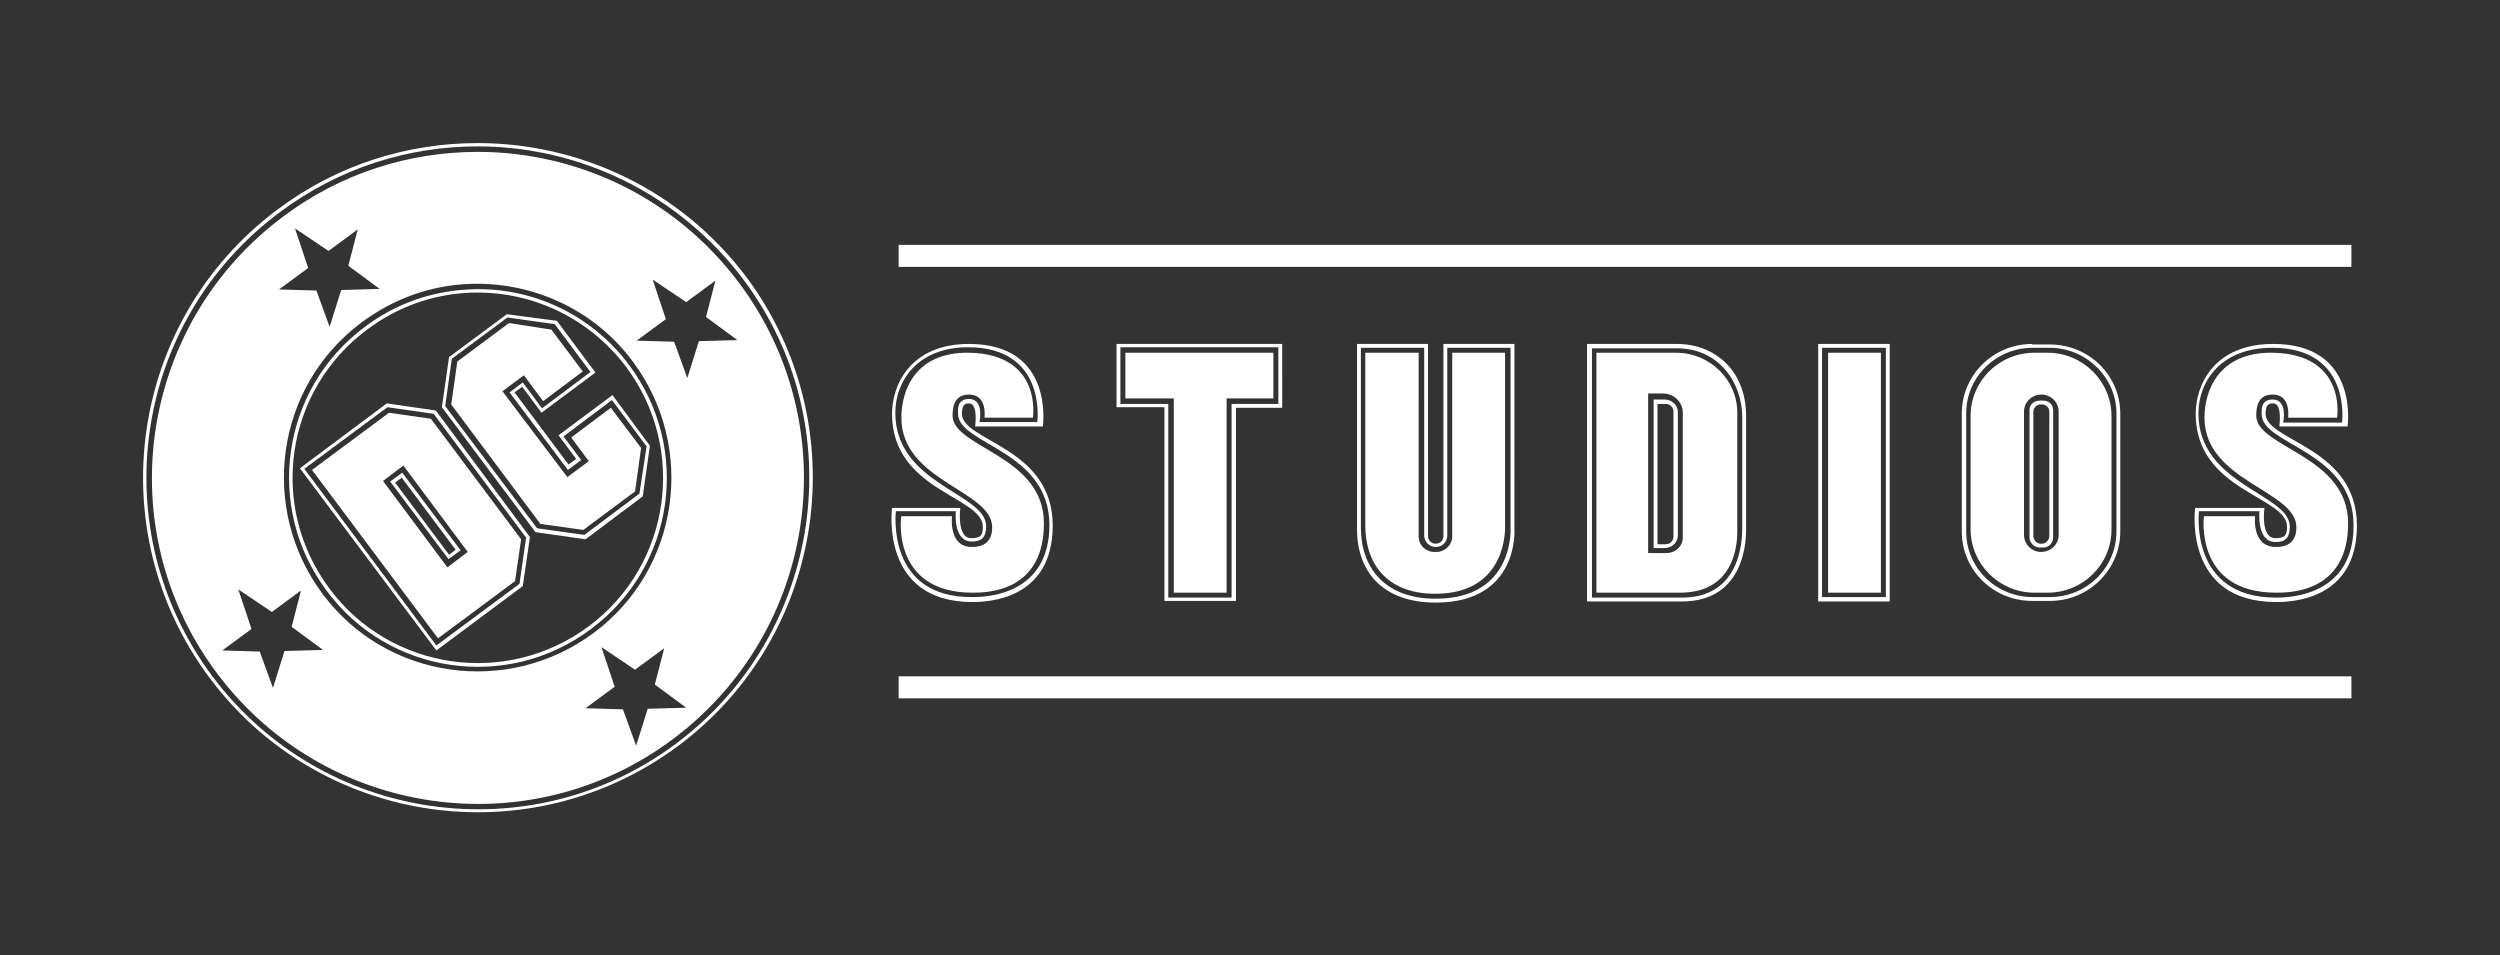 <svg xmlns="http://www.w3.org/2000/svg" xml:space="preserve" id="Uplaod_by_NICF-Nettie" x="0" y="0" style="enable-background:new 0 0 454.3 173.6" version="1.1" viewBox="0 0 454.3 173.6"><rect x="0" y="0" width="454.3" height="173.6" fill="#333333" stroke="none"/><style>.st0{fill:#fff}</style><switch><g><g id="Editing_by_NICF-Nettie"><path id="STUDIOS_1_" d="M427.3 44.5h-264v4h264v-4zm-264 82.4h264v-4h-264v4zm13.4-17.5c2.6 0 14.6-.3 14.6-13.9 0-14.3-16.5-15.3-16.5-20.3 0-1.8.7-1.9 1.3-1.9 1.7 0 1.1 4.2 1.1 4.2h12.3s2.2-15-13.4-15c-10.7 0-14 7.5-14 12.7 0 14 16.5 15 16.5 20.5 0 1.5-.3 2.1-2.1 2.1-2.7 0-2-5.5-2-5.5h-12.4s-2.3 17.1 14.6 17.1zm-13.9-16.5h10.9s-.6 5.5 2.9 5.5c2.1 0 2.6-1.1 2.6-2.8 0-6-16.5-7.5-16.5-20.6 0-5.8 4.1-11.9 13.2-11.9 14.4 0 12.6 13.6 12.6 13.6H178s.9-4.2-1.9-4.2c-2.3 0-2 2.1-2 2.7 0 5.6 16.6 6.6 16.6 20.2 0 12.7-11.4 13.1-13.9 13.1-15.9.2-14-15.6-14-15.6zm206-18.4v23.1c0 1 .8 1.9 1.9 1.9h.6c1 0 1.8-.8 1.8-1.9V74.5c0-1-.8-1.7-1.8-1.7h-.6c-1.1 0-1.9.7-1.9 1.7zm2.3-1c.7 0 1.3.6 1.3 1.3v22.6c0 .7-.6 1.4-1.3 1.4h-.3c-.7 0-1.3-.7-1.3-1.4V74.8c0-.7.6-1.3 1.3-1.3h.3zm-82.7-11v46.8h17.2c11 0 11.7-10.2 11.7-13V75.6c0-8.2-5.6-13.1-12.6-13.1h-16.3zm28.2 13.3v20.1c0 2.8-.5 12.7-11 12.7h-16.3V63.3h15.5c7.5 0 11.8 6.2 11.8 12.5zm-70-13.3v33.7c0 7.4 4.4 13.3 14.3 13.3 15.2 0 14.3-13.3 14.3-13.3V62.5h-12.9v34.9c0 .8-.6 1.4-1.4 1.4-.8 0-1.4-.6-1.4-1.4V62.5h-12.9zm14.3 36.9c1.2 0 2.1-.9 2.1-2.1V63.2h11.5v32.7s.8 12.9-13.6 12.9c-9.4 0-13.6-5.8-13.6-12.9V63.2h11.5v34.1c0 1.1.9 2.1 2.1 2.1zm-3.1-1.9V64.1h-9.7v31.4c0 6.9 3.9 12.4 12.7 12.4 13.4 0 12.7-12.4 12.7-12.4V64.1h-9.6v33.4c0 1.5-1.3 2.8-2.9 2.8h-.3c-1.6 0-2.9-1.2-2.9-2.8zm141.1-5.2s-2.3 17.1 14.7 17.1c2.7 0 14.7-.3 14.7-13.9 0-14.3-16.6-15.3-16.6-20.3 0-1.8.7-1.9 1.4-1.9 1.7 0 1.1 4.2 1.1 4.2h12.4s2.2-15-13.5-15c-10.8 0-14.1 7.5-14.1 12.7 0 14 16.6 15 16.6 20.5 0 1.5-.3 2.1-2.1 2.1-2.8 0-2-5.5-2-5.5h-12.6zm14.6 6.2c2.1 0 2.6-1.1 2.6-2.8 0-6-16.6-7.5-16.6-20.6 0-5.8 4.1-11.9 13.4-11.9 14.5 0 12.7 13.6 12.7 13.6h-10.7s.9-4.2-1.9-4.2c-2.3 0-2 2.1-2 2.7 0 5.6 16.7 6.6 16.7 20.2 0 12.7-11.5 13.1-14.1 13.1-15.9 0-14-15.7-14-15.7h11s-.6 5.6 2.9 5.6zm-3.7-4.7h-9.3s-1.8 13.9 13.1 13.9c2.5 0 13.1 0 13.1-12.6 0-12.4-16.7-13.7-16.7-19.6 0-1.9.5-3.8 3-3.8 3.4 0 2.8 4.2 2.8 4.2h8.9s1.8-11.5-11.6-11.8c-10-.2-12.5 7-12.5 11.8 0 11.6 16.7 13.2 16.7 19.9 0 2.8-1.7 3.6-3.7 3.6-4.5 0-3.8-5.6-3.8-5.6zm-40.1-29.7c-6.4 0-11.6 5.1-11.6 11.5v20.6c0 6.3 5.2 11.5 11.6 11.5h2.4c6.4 0 11.6-5.1 11.6-11.5V75.6c0-6.3-5.2-11.5-11.6-11.5h-2.4zm4.4 10.7v22.4c0 1.7-1.4 3.1-3.2 3.1-1.7 0-3.1-1.4-3.1-3.1V74.8c0-1.7 1.4-3.1 3.2-3.1 1.7 0 3.1 1.4 3.1 3.1zm-30.7 34.5V62.5h-13v46.8h13zm-12.3-46.1h11.6v45.3h-11.6V63.2zm-117.8 44.5h9.6V72.4h8.5v-8.3h-26.9v8.3h8.8v35.3zm102.4-11.1V75c0-6-5-10.9-11.1-10.9h-14.5v43.6h15.2c9.7 0 10.4-8.4 10.4-11.1zm-12.9 3.9h-3.3v-29h2.7c2 0 3.6 1.6 3.6 3.5v22.5c.1 1.7-1.3 3-3 3zm-.3-27.9h-2v27h2c1.3 0 2.4-1 2.4-2.3V74.9c0-1.3-1.1-2.3-2.4-2.3zm1.6 24.9c0 .8-.6 1.4-1.4 1.4h-1.5V73.4h1.5c.8 0 1.4.6 1.4 1.4v22.7zm28.1 10.2h9.6V64.1h-9.6v43.6zm37.1-45.2c-7.1 0-12.8 5.7-12.8 12.6v21.5c0 7 5.7 12.6 12.8 12.6h3.2c7.1 0 12.8-5.7 12.8-12.6V75.2c0-7-5.7-12.6-12.8-12.6h-3.2zm15.3 12.6v21.5c0 6.6-5.4 11.9-12.1 11.9h-3.1c-6.7 0-12.1-5.3-12.1-11.9V75.1c0-6.6 5.4-11.9 12.1-11.9h3.1c6.6 0 12.1 5.4 12.1 11.9zm-207.9 32.6c2.5 0 13 0 13-12.6 0-12.4-16.6-13.7-16.6-19.6 0-1.9.5-3.8 3-3.8 3.4 0 2.8 4.2 2.8 4.2h8.8s1.8-11.5-11.5-11.8c-10-.2-12.4 7-12.4 11.8 0 11.6 16.5 13.2 16.5 19.9 0 2.8-1.7 3.6-3.7 3.6-4.3 0-3.6-5.6-3.6-5.6h-9.2c-.1 0-1.9 13.9 12.9 13.9zm47.9 1.6V74.1h8.4V62.5h-30.1V74h8.7v35.2h13zm-21-35.9V63.1h28.7v10.3h-8.5v35.2h-11.5V73.4h-8.7z" class="st0"/><path id="Logo_1_" d="M86.8 26c-12.7 0-25.5 3.9-36.4 12.1C23.5 58.2 18 96.3 38.1 123.2s58.2 32.4 85.2 12.3c26.9-20.1 32.4-58.2 12.3-85.2-12-15.9-30.3-24.3-48.8-24.3zm0 .6c18.3 0 36.4 8.4 48.3 24.2 19.9 26.6 14.4 64.4-12.2 84.3-26.6 19.9-64.4 14.4-84.3-12.2-19.9-26.7-14.5-64.4 12.2-84.3 10.8-8.1 23.4-12 36-12zm0 1c-12.3 0-24.8 3.8-35.4 11.8-26.2 19.6-31.6 56.7-12 82.9 19.6 26.2 56.7 31.6 82.9 12 26.2-19.6 31.6-56.7 12-82.9-11.7-15.6-29.5-23.8-47.5-23.8zM53.6 41.5l6.1 4.1 5.3-3.9-1.7 6.6 5.7 4.2-7 .2-2.1 6.7-2.4-6.6-6.8-.2 5.3-3.9-2.4-7.2zm65 9.3 6.1 4.1L130 51l-1.7 6.6 5.7 4.2-7 .2-2.1 6.7-2.4-6.6-6.8-.2L121 58l-2.4-7.2zm-33.5.8c11.3-.5 22.7 4.4 29.9 14.1 11.6 15.6 8.5 37.7-7.1 49.3s-37.7 8.5-49.3-7.1-8.5-37.7 7.1-49.3c5.9-4.4 12.6-6.7 19.4-7zm.1 1c-6.6.3-13.2 2.5-18.9 6.8-15.2 11.3-18.3 32.8-6.9 48 11.3 15.2 32.8 18.3 48 6.9 15.2-11.3 18.3-32.8 6.9-48-7.1-9.5-18.2-14.3-29.1-13.7zm0 .6c10.8-.5 21.6 4.2 28.6 13.5 11.1 14.9 8.1 36-6.8 47.1-14.9 11.1-36 8.1-47.1-6.8-11.2-15-8.1-36 6.8-47.1 5.6-4.2 12-6.4 18.5-6.7zm6.9 3.9-10.5 7.8-1.3 9.1 17 22.7 9.1 1.3 10.4-7.8 1.3-9.2-6.8-9.2-9.8 7.3 3.2 4.3-1.4 1-9.8-13.1 1.4-1 3.5 4.7 9.8-7.3-7-9.4-9.1-1.2zm.1.6 8.6 1.2 6.5 8.7-8.8 6.6-3.5-4.7-2.4 1.8 10.6 14.1 2.4-1.8-3.2-4.3 8.8-6.6 6.3 8.4-1.3 8.6-10 7.5-8.6-1.2-16.7-22.2 1.2-8.6 10.1-7.5zm.3 1-9.4 7-1.1 7.8 16.2 21.7 7.8 1.1 9.4-7 1.1-7.9-5.5-7.3-7.2 5.4 3.2 4.3-3.9 2.9-11.8-15.6 3.9-2.9 3.5 4.7 7.2-5.4-5.7-7.6-7.7-1.2zM70.3 73.3 54.5 85.1l24.8 33.1L95 106.5l1.3-8.9-17.1-23-8.9-1.3zm.1.7 8.4 1.2 16.8 22.5-1.2 8.4-15.1 11.2-24-32.1L70.4 74zm.3 1-14 10.4L79.6 116l14-10.4 1.1-7.6-16.4-21.9-7.6-1.1zm2.6 9.6L85 100.3l-3.7 2.8-11.7-15.7 3.7-2.8zm-.2 1.3-2.2 1.6 10.6 14.1 2.2-1.6-10.6-14.1zm-.1.9 9.8 13.1-1.2.9-9.8-13.1 1.2-.9zm-29.7 20.3 6.1 4.1 5.3-3.9-1.7 6.6 5.7 4.2-7 .2-2.1 6.7-2.4-6.6-6.8-.2 5.3-3.9-2.4-7.2zm66 10.5 6.1 4.1 5.3-3.9-1.7 6.6 5.7 4.2-7 .2-2.1 6.7-2.4-6.6-6.8-.2 5.3-3.9-2.4-7.2z" class="st0"/></g></g></switch></svg>